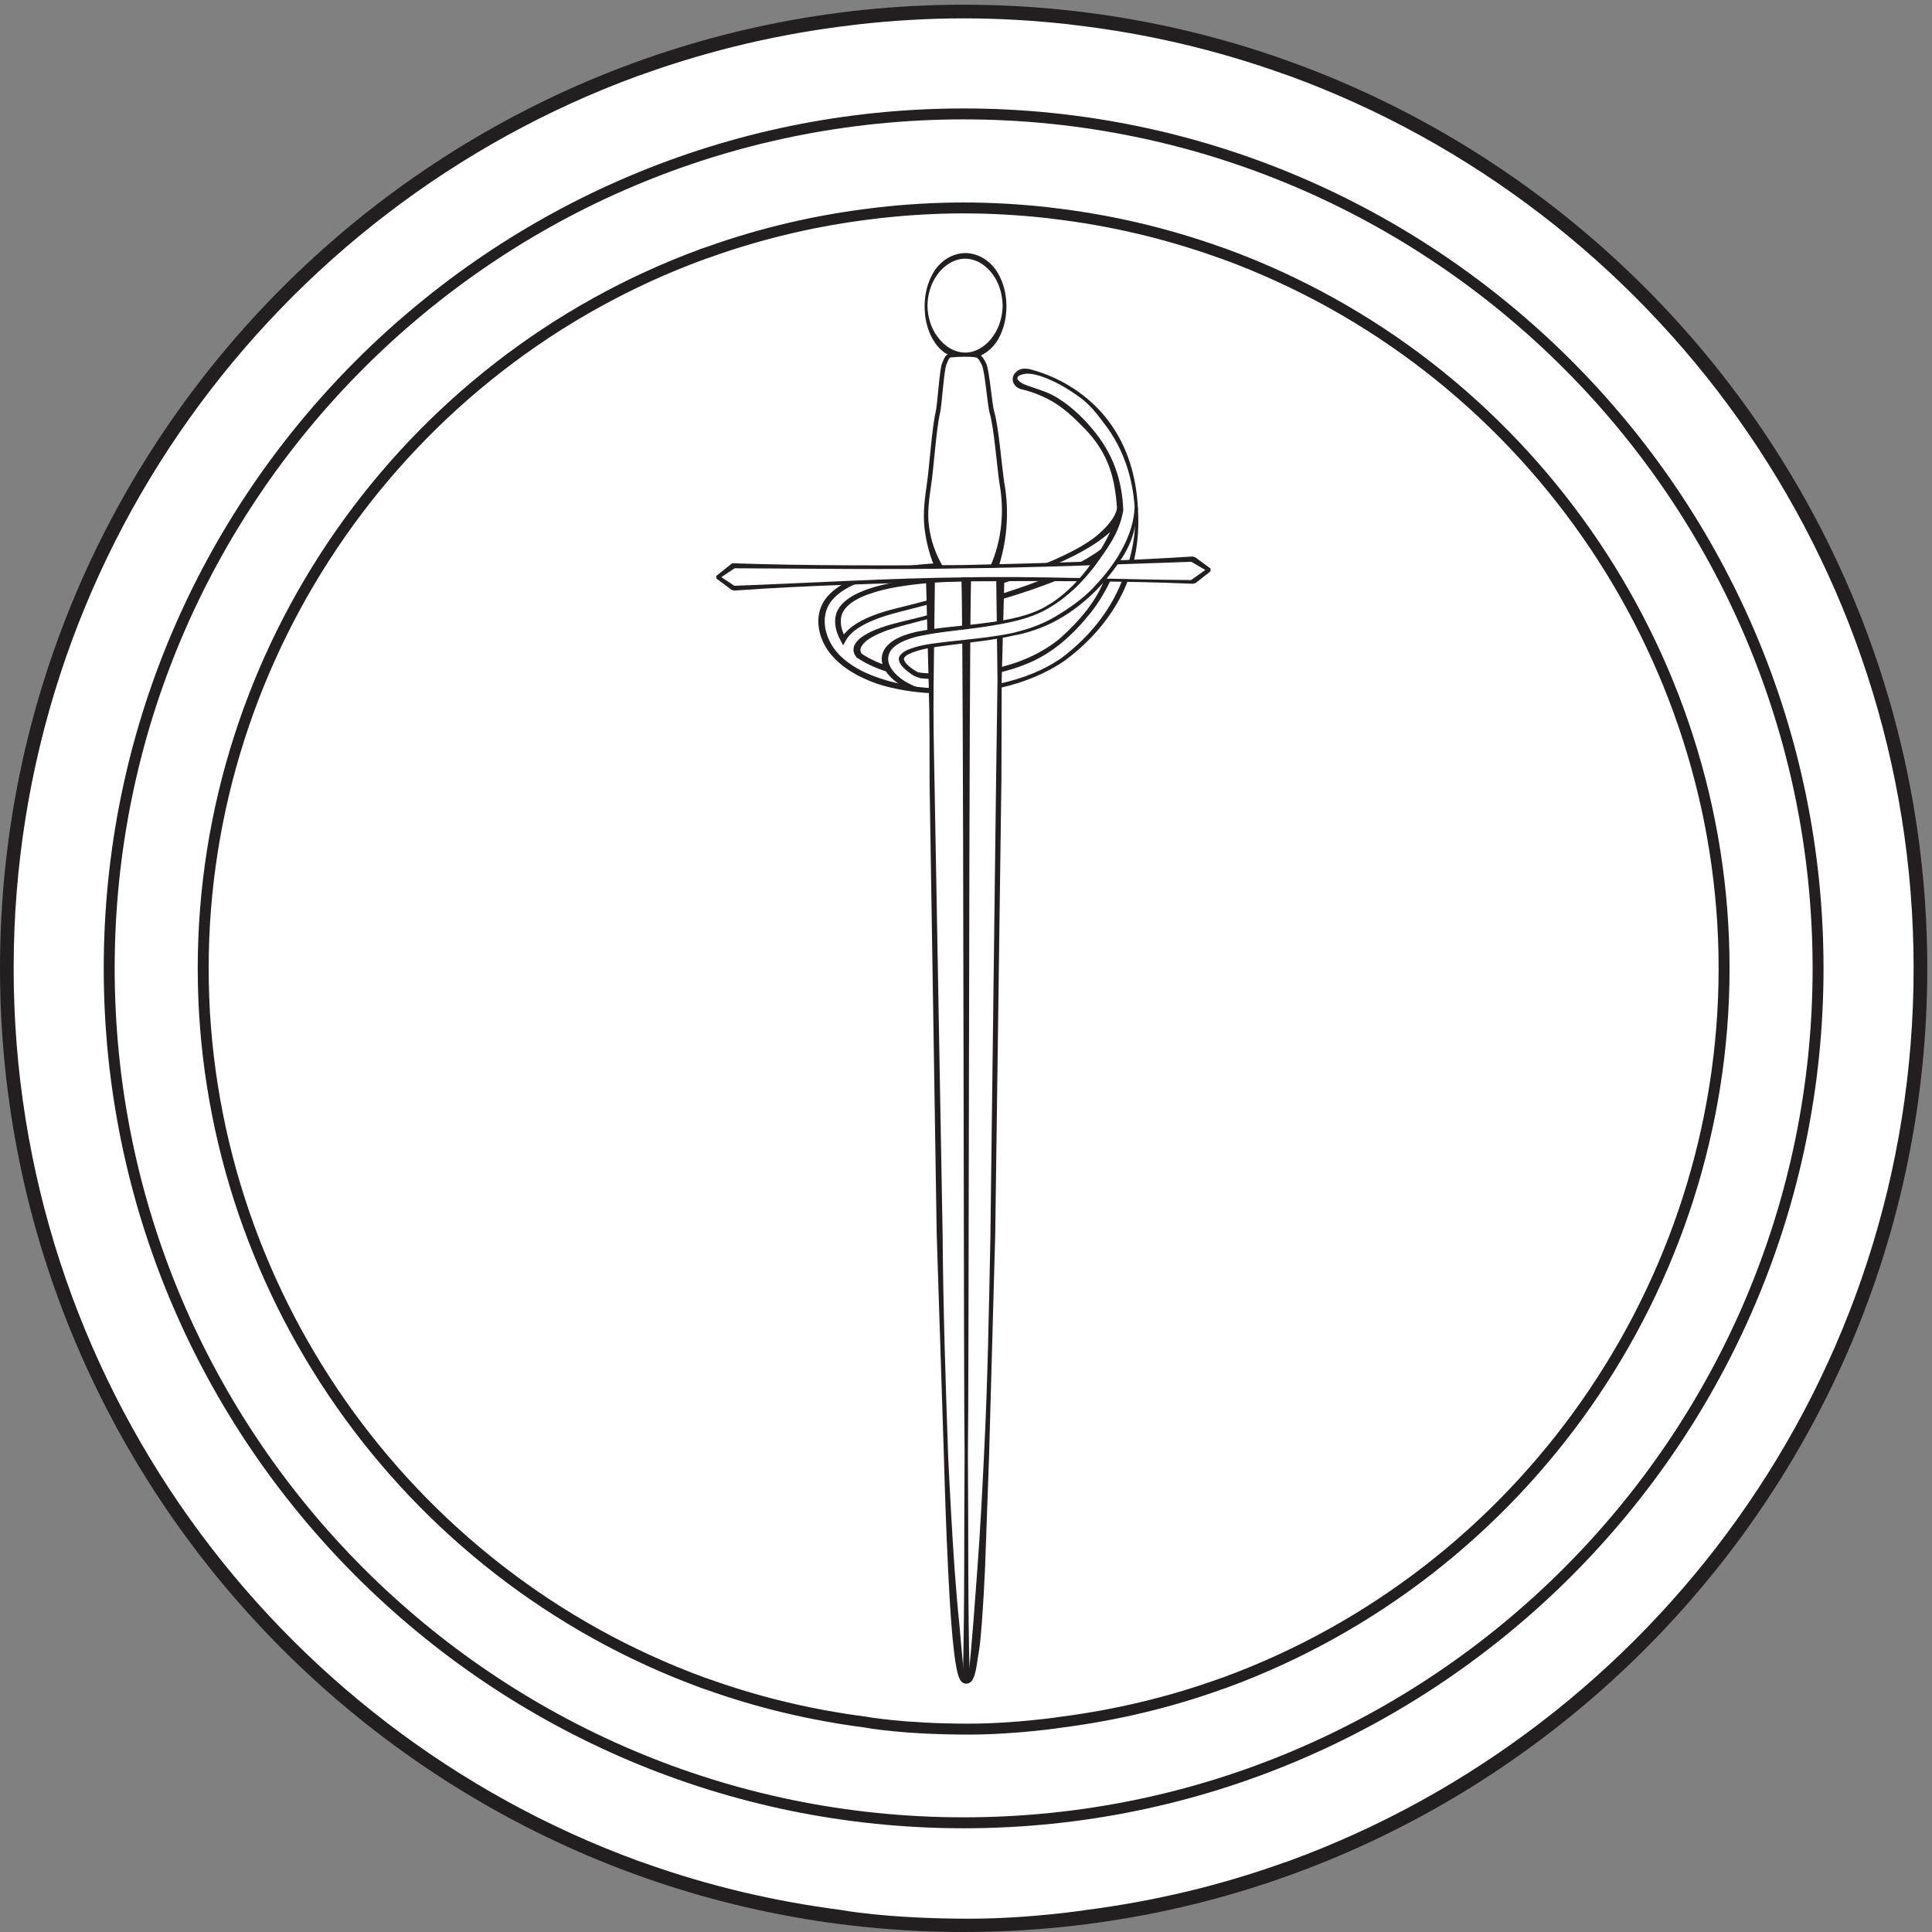 <?xml version="1.0" encoding="UTF-8" standalone="no"?>
<!-- Created with Inkscape (http://www.inkscape.org/) -->

<svg
   version="1.1"
   id="svg1"
   width="94.12"
   height="94.12"
   viewBox="0 0 94.12 94.12"
   sodipodi:docname="EKAWARDS_OSR_outline.eps"
   xmlns:inkscape="http://www.inkscape.org/namespaces/inkscape"
   xmlns:sodipodi="http://sodipodi.sourceforge.net/DTD/sodipodi-0.dtd"
   xmlns="http://www.w3.org/2000/svg"
   xmlns:svg="http://www.w3.org/2000/svg">
  <rect x="0" y="0" width="94.12" height="94.12" fill="#808080" stroke="none"/>
  <defs
     id="defs1" />
  <sodipodi:namedview
     id="namedview1"
     pagecolor="#505050"
     bordercolor="#eeeeee"
     borderopacity="1"
     inkscape:showpageshadow="0"
     inkscape:pageopacity="0"
     inkscape:pagecheckerboard="0"
     inkscape:deskcolor="#505050">
    <inkscape:page
       x="0"
       y="0"
       inkscape:label="1"
       id="page1"
       width="94.12"
       height="94.12"
       margin="0"
       bleed="0" />
  </sodipodi:namedview>
  <g
     id="g1"
     inkscape:groupmode="layer"
     inkscape:label="1">
    <g
       id="group-R5">
      <path
         id="path2"
         d="M 704.797,352.973 C 704.797,159.414 547.883,2.5 354.332,2.5 160.77,2.5 3.863,159.414 3.863,352.973 c 0,193.558 156.907,350.468 350.469,350.468 193.551,0 350.465,-156.91 350.465,-350.468"
         style="fill:#ffffff;fill-opacity:1;fill-rule:nonzero;stroke:none"
         transform="matrix(0.133,0,0,-0.133,0,94.12)" />
      <path
         id="path3"
         d="m 472.539,26.172 -2.5,-0.852 C 447.051,17.078 422.922,11.316 397.996,8.086 c 0,0 -20.535,-3.215 -42.957,-3.215 -30.391,0 -47.109,3.215 -47.109,3.215 -24.778,3.211 -48.774,8.934 -71.641,17.098 l -2.5,0.852 C 100.438,74.797 5,202.949 5,352.973 5,502.996 100.438,631.141 233.789,679.906 l 2.5,0.852 c 23.992,8.566 49.203,14.531 75.281,17.637 l 2.5,0.316 c 12.782,1.43 25.743,2.23 38.899,2.23 12.961,0 25.73,-0.769 38.32,-2.152 l 2.5,-0.324 c 26.426,-3.098 51.965,-9.133 76.25,-17.84 l 2.5,-0.852 C 605.684,630.902 700.938,502.852 700.938,352.973 700.938,203.094 605.684,75.039 472.539,26.172 Z M 352.969,705.941 C 158.34,705.941 0,547.602 0,352.973 0,158.34 158.34,0 352.969,0 c 194.629,0 352.969,158.34 352.969,352.973 0,194.629 -158.34,352.968 -352.969,352.968"
         style="fill:#231f20;fill-opacity:1;fill-rule:nonzero;stroke:none"
         transform="matrix(0.133,0,0,-0.133,0,94.12)" />
      <path
         id="path4"
         d="m 448.684,91.367 -2.004,-0.684 c -18.399,-6.594 -37.715,-11.203 -57.664,-13.789 0,0 -16.438,-2.578 -34.391,-2.578 -24.328,0 -37.711,2.578 -37.711,2.578 -19.836,2.57 -39.043,7.149 -57.344,13.691 l -2.004,0.672 C 150.824,130.293 74.43,232.875 74.43,352.969 c 0,120.086 76.394,222.664 183.136,261.699 l 2.004,0.684 c 19.203,6.859 39.383,11.628 60.266,14.117 l 2,0.254 c 10.227,1.144 20.602,1.785 31.133,1.785 10.383,0 20.594,-0.613 30.676,-1.723 l 2,-0.254 c 21.152,-2.492 41.589,-7.316 61.035,-14.281 l 2.004,-0.684 C 555.254,575.445 631.516,472.938 631.516,352.969 631.516,232.992 555.254,130.488 448.684,91.367 Z M 352.969,665.941 C 180.395,665.941 40,525.547 40,352.973 40,180.398 180.395,40 352.969,40 c 172.566,0 312.969,140.398 312.969,312.973 0,172.574 -140.403,312.968 -312.969,312.968"
         style="fill:#ffffff;fill-opacity:1;fill-rule:nonzero;stroke:none"
         transform="matrix(0.133,0,0,-0.133,0,94.12)" />
      <path
         id="path5"
         d="m 352.969,629.508 c -10.02,0 -20.414,-0.598 -30.906,-1.774 l -1.973,-0.25 c -20.52,-2.441 -40.649,-7.156 -59.848,-14.019 l -2.027,-0.692 C 149.496,573.023 76.43,468.609 76.43,352.969 76.43,237.324 149.496,132.91 258.258,93.133 l 1.953,-0.652 c 18.129,-6.484 37.285,-11.055 56.961,-13.602 0.25,-0.039 13.644,-2.562 37.453,-2.562 17.594,0 33.922,2.531 34.074,2.551 19.864,2.578 39.121,7.188 57.309,13.699 l 2.027,0.695 c 108.528,39.832 181.477,144.215 181.477,259.707 0,115.488 -72.949,219.863 -181.524,259.715 l -1.953,0.671 c -19.453,6.973 -39.844,11.743 -60.625,14.188 l -2.019,0.258 c -10.293,1.129 -20.539,1.707 -30.422,1.707 z m 1.656,-557.196 c -24.238,0 -37.535,2.512 -38.086,2.617 -19.84,2.57 -39.273,7.207 -57.644,13.77 l -1.965,0.664 C 146.555,129.727 72.426,235.652 72.426,352.969 c 0,117.308 74.129,223.23 184.453,263.578 l 2.047,0.699 c 19.453,6.949 39.875,11.734 60.676,14.207 l 1.98,0.25 c 21.199,2.387 41.191,2.383 62.273,0.07 l 2.043,-0.261 c 21.067,-2.473 41.747,-7.317 61.457,-14.379 l 1.969,-0.672 C 559.512,576.012 633.516,470.133 633.516,352.969 633.516,235.805 559.512,129.922 449.375,89.492 l -2.051,-0.703 C 428.906,82.188 409.363,77.519 389.27,74.91 389.16,74.891 372.527,72.312 354.625,72.312 Z M 352.969,663.941 C 181.5,663.941 42.004,524.441 42.004,352.973 42.004,181.504 181.5,42.004 352.969,42.004 c 171.465,0 310.969,139.5 310.969,310.969 0,171.468 -139.504,310.968 -310.969,310.968 z m 0,-625.945 c -173.672,0 -314.973,141.301 -314.973,314.977 0,173.675 141.301,314.972 314.973,314.972 173.672,0 314.969,-141.297 314.969,-314.972 0,-173.676 -141.297,-314.977 -314.969,-314.977"
         style="fill:#231f20;fill-opacity:1;fill-rule:nonzero;stroke:none"
         transform="matrix(0.133,0,0,-0.133,0,94.12)" />
      <path
         id="path6"
         d="m 363.699,257.289 c -1.902,-87.68 -4.965,-164.867 -9.773,-164.867 -4.805,0 -7.852,76.953 -9.77,164.492 l -2.691,157.617 c -0.402,38.75 -0.598,69.727 -0.664,84.032 3.094,0.031 6.179,0.097 9.304,0.152 1.747,0.023 3.493,0.015 5.243,-0.024 0.668,-0.011 6.976,-0.625 4.082,-0.211 2.367,-0.339 4.742,-0.347 6.988,-0.062 -0.078,-13.902 -0.266,-43.297 -0.637,-80.191 l -2.082,-160.938"
         style="fill:#ffffff;fill-opacity:1;fill-rule:nonzero;stroke:none"
         transform="matrix(0.133,0,0,-0.133,0,94.12)" />
      <path
         id="path7"
         d="m 374.922,566.285 c 0.32,-0.066 32.832,-6.101 34.758,-45.578 -1.582,-10.758 -23.137,-19.887 -44.145,-26.512 0.559,-0.488 0.91,-1.16 0.82,-2.027 -0.125,-1.074 -0.339,-2.141 -0.449,-3.215 -0.008,-0.066 -0.039,-0.113 -0.066,-0.187 17.098,5.254 34.492,12.07 43.562,20.687 -2.058,-16.973 -10.855,-27.305 -19.5,-35.254 -6.386,-5.894 -15,-9.808 -24.199,-12.082 0.313,-0.453 1.113,-4.523 0.496,-5.547 10.676,2.36 20.735,6.711 28.266,13.649 10.633,9.789 21.355,23.429 21.394,46.769 0,1.18 -0.117,2.231 -0.183,3.367 0.027,0.094 0.066,0.989 -0.039,1.305 -2.5,42.805 -39.172,49.594 -39.563,49.653 -0.183,0.035 -0.39,0.05 -0.578,0.05 -1.414,0 -2.676,-0.84 -2.957,-2.07 -0.312,-1.395 0.742,-2.742 2.383,-3.008"
         style="fill:#ffffff;fill-opacity:1;fill-rule:nonzero;stroke:none"
         transform="matrix(0.133,0,0,-0.133,0,94.12)" />
      <path
         id="path8"
         d="m 321.898,458.18 c 5.598,-1.867 12.04,-3.039 18.786,-3.512 0.425,0.918 0.183,4.402 0.293,5.281 -5.707,0.426 -12.207,1.442 -16.891,3 -2.754,0.918 -6.277,2.438 -9.441,4.61 -0.071,0.101 -0.079,0.218 -0.168,0.316 -0.039,0.047 -0.997,1.254 -0.399,2.871 0.527,1.461 2.742,4.328 11.582,7.149 2.059,0.66 5.844,1.613 10.649,2.824 1.472,0.371 3.015,0.761 4.621,1.164 -0.485,0.48 -0.825,1.047 -0.727,1.777 0.133,0.985 0.5,1.813 0.945,2.57 -0.14,0.329 -0.214,0.665 -0.242,1.016 -2.258,-0.582 -4.426,-1.137 -6.301,-1.605 -4.917,-1.246 -8.8,-2.223 -11.054,-2.95 -7.785,-2.48 -12.699,-5.613 -14.696,-9.296 -1.191,2 -1.937,4.273 -1.937,6.898 0,9.977 18.727,15.469 52.738,15.469 1.66,0 3.012,1.148 3.012,2.566 0,1.418 -1.352,2.559 -3.012,2.559 -38.988,0 -58.75,-6.922 -58.75,-20.594 0,-9.602 7.641,-17.66 20.992,-22.113"
         style="fill:#ffffff;fill-opacity:1;fill-rule:nonzero;stroke:none"
         transform="matrix(0.133,0,0,-0.133,0,94.12)" />
      <path
         id="path9"
         d="m 373.066,565.488 c 0.489,-0.273 1.192,-0.461 1.614,-0.543 l 1.023,-0.25 c 2.86,-0.773 5.684,-1.906 8.32,-3.277 5.247,-2.727 9.344,-6.711 13.282,-10.75 8.984,-9.262 11.113,-18.563 11.828,-29.117 -0.461,-3.574 -4.543,-7.821 -8,-10.578 -3.594,-2.766 -7.793,-4.993 -12.07,-7.02 -7.61,-3.578 -15.696,-6.418 -23.895,-8.992 0.562,-0.316 0.984,-0.75 1.277,-1.231 8.02,2.547 15.965,5.282 23.575,8.758 4.406,2.004 8.613,4.332 12.558,7.063 3.75,2.758 7.969,6.015 8.84,10.972 l 0.02,0.09 v 0.157 c -0.415,11.003 -3.618,20.664 -11.411,29.878 -3.816,4.586 -9.16,9.59 -14.839,12.477 -2.844,1.449 -7.446,2.719 -9.844,3.68 -1.289,0.508 -5.227,2.84 -0.239,3.875 4.407,0.918 12.922,-3.61 15.391,-5.192 2.707,-1.703 5.527,-3.433 8.203,-6.05 2.317,-2.231 4.563,-5.317 6.098,-7.368 6.851,-8.941 10.144,-19.707 10.84,-30.41 0.015,0.012 0.039,-1.305 0.039,-1.305 0.711,-9.98 -2.031,-20.164 -6.438,-29.421 -4.375,-9.223 -11.543,-17.579 -20.273,-24.153 -6.57,-4.652 -14.5,-7.691 -22.766,-9.5 0.266,-0.488 0.293,-1.027 0.156,-1.558 8.567,1.929 16.75,5.195 23.665,9.98 9.089,6.715 16.406,15.106 21.074,24.594 4.609,9.488 6.347,19.898 5.754,30.09 v -0.157 l 0.015,0.801 c 0,0.274 0.032,0.453 -0.105,0.938 l 0.039,-0.254 c -0.567,10.941 -3.574,22.113 -10.625,31.562 -3.484,4.707 -7.996,8.891 -13.223,12.27 -2.605,1.683 -5.398,3.168 -8.359,4.41 -1.465,0.617 -2.981,1.184 -4.531,1.672 -1.668,0.383 -2.84,1.133 -5.313,0.988 -1.426,-0.23 -2.344,-0.816 -3.047,-1.691 -0.351,-0.481 -0.554,-0.805 -0.715,-1.535 l -0.046,-0.52 c 0,-0.308 0.046,-0.617 0.097,-0.898 0.242,-1.02 0.977,-1.934 2.031,-2.485"
         style="fill:#231f20;fill-opacity:1;fill-rule:nonzero;stroke:none"
         transform="matrix(0.133,0,0,-0.133,0,94.12)" />
      <path
         id="path10"
         d="m 303.203,469.48 c 4.133,-5.917 11.07,-9.835 18.242,-12.324 6.371,-2.023 13.071,-3.066 19.821,-3.418 -0.266,0.586 -0.293,1.227 -0.157,1.848 -6.429,0.473 -12.765,1.586 -18.746,3.609 -6.894,2.254 -13.41,5.907 -17.129,11.297 -3.578,5.235 -4.636,12.418 -0.41,17.395 4.254,4.992 11.731,7.422 18.864,9.027 7.285,1.582 14.843,2.301 22.402,2.703 3.793,0.192 7.57,0.285 11.375,0.321 0.84,-0.016 2.16,0.058 2.613,-0.028 0.567,-0.121 1.094,-0.488 1.328,-0.949 0.508,-0.977 -0.312,-2.219 -1.66,-2.25 -7.433,-0.035 -15.266,-0.277 -22.855,-1.059 -7.59,-0.855 -15.321,-1.984 -22.356,-5.105 -3.422,-1.567 -6.871,-3.918 -8.156,-7.434 -1.145,-3.484 -0.141,-7.05 1.555,-10.117 l 0.906,-1.707 0.957,1.734 c 1.926,3.555 6.293,5.907 10.558,7.641 4.45,1.816 9.141,2.84 13.903,4.106 2.09,0.523 4.172,1.078 6.262,1.613 -0.286,0.449 -0.469,0.945 -0.352,1.484 -2.137,-0.554 -4.262,-1.121 -6.398,-1.668 -4.688,-1.199 -9.661,-2.254 -14.176,-4.051 -3.926,-1.574 -7.91,-3.632 -10.5,-6.878 -1.043,2.375 -1.512,4.98 -0.731,7.32 1.016,2.82 3.961,4.918 7.168,6.375 6.563,2.906 14.172,4.051 21.621,4.867 7.321,0.742 14.532,0.949 22.071,1.008 0.812,0.164 1.605,0.332 2.437,0.457 1.699,0.844 2.656,2.785 1.785,4.394 -0.523,1.024 -1.621,1.809 -2.898,2.051 -1.43,0.176 -2.035,0.039 -3.098,0.078 -3.82,-0.023 -7.664,-0.117 -11.492,-0.297 -7.644,-0.406 -15.328,-1.109 -22.832,-2.726 -7.344,-1.68 -15.25,-4.07 -20.191,-9.77 -4.907,-5.875 -3.637,-13.789 0.269,-19.547"
         style="fill:#231f20;fill-opacity:1;fill-rule:nonzero;stroke:none"
         transform="matrix(0.133,0,0,-0.133,0,94.12)" />
      <path
         id="path11"
         d="m 366.492,488.027 c 7.336,2.192 14.571,4.571 21.606,7.461 6.504,2.758 12.988,5.782 18.672,9.879 -0.649,-2.957 -1.348,-5.89 -1.946,-8.914 -1.308,-4.348 -3.828,-8.367 -6.648,-12.152 -2.91,-3.738 -6.301,-7.254 -9.961,-10.496 -3.735,-3.106 -8.137,-5.637 -12.832,-7.606 -2.817,-1.179 -5.774,-2.097 -8.774,-2.89 0.207,-0.614 0.207,-1.266 -0.015,-1.883 3.316,0.855 6.59,1.859 9.707,3.172 9.969,4.07 17.39,11.324 23.387,18.859 3.027,3.832 5.378,8.023 7.468,12.309 2.61,4.172 3.574,8.89 3.989,13.515 v 0.012 l 0.613,4.715 -3.66,-3.547 c -5.688,-5.461 -13.332,-9.547 -21.164,-12.965 -6.739,-2.91 -13.77,-5.351 -20.899,-7.617 0.383,-0.574 0.528,-1.223 0.457,-1.852"
         style="fill:#231f20;fill-opacity:1;fill-rule:nonzero;stroke:none"
         transform="matrix(0.133,0,0,-0.133,0,94.12)" />
      <path
         id="path12"
         d="m 313.07,467.895 c 0.078,-0.153 0.2,-0.336 0.344,-0.528 0.07,-0.082 0.066,-0.105 0.027,-0.027 -0.027,0.082 0.11,-0.195 0.168,-0.274 v -0.007 l 0.098,-0.161 0.195,-0.132 c 7.856,-5.266 17.676,-7.309 27.297,-7.848 -0.246,0.68 -0.219,1.391 0.086,2 -9.215,0.562 -18.476,2.504 -25.664,7.309 l -0.168,0.277 -0.094,0.223 c -0.086,0.175 -0.129,0.363 -0.171,0.55 -0.071,0.379 -0.012,0.758 0.109,1.121 1.266,2.918 5.672,4.891 9.516,6.336 4.027,1.391 8.378,2.43 12.625,3.559 1.406,0.34 2.8,0.703 4.199,1.047 -0.219,0.445 -0.321,0.926 -0.274,1.422 -1.468,-0.383 -2.91,-0.785 -4.375,-1.164 -4.289,-1.106 -8.609,-1.961 -12.902,-3.352 -2.117,-0.687 -4.223,-1.48 -6.211,-2.539 -1.93,-1.082 -4.012,-2.379 -5,-4.594 l -0.02,-0.019 v -0.02 c -0.218,-0.687 -0.3,-1.426 -0.152,-2.148 0.078,-0.356 0.195,-0.699 0.367,-1.031"
         style="fill:#231f20;fill-opacity:1;fill-rule:nonzero;stroke:none"
         transform="matrix(0.133,0,0,-0.133,0,94.12)" />
      <path
         id="path13"
         d="m 358.672,498.945 c 0.062,0.368 0.598,0.602 0.984,0.727 l -0.472,-2.426 c -0.278,0.18 -0.563,0.438 -0.645,0.785 -0.098,0.465 0.051,0.684 0.133,0.914 z m 8.144,-76.304 0.086,35.679 1.059,40.094 0.027,1.508 -1.789,-0.207 c -2.176,-0.242 -4.375,-0.188 -6.488,0.148 v 0 h -0.016 l -0.007,-0.078 -1.079,0.094 -2.519,0.242 c -1.973,0.02 -3.445,0.34 -5.192,-0.269 -1.734,-0.766 -3.386,0.168 -5.085,0.293 l -5.032,-0.137 -1.718,-0.047 0.046,-1.402 1.079,-42.02 c 0.347,-12.047 0.292,-24.09 0.316,-36.133 l 2.601,-164.801 2.633,-81.347 c 0.391,-13.789 0.856,-27.559 1.532,-41.328 0.332,-6.895 0.714,-13.789 1.25,-20.684 0.273,-3.437 0.589,-6.875 1.023,-10.332 0.207,-1.738 0.461,-3.457 0.801,-5.215 0.168,-0.859 0.359,-1.738 0.633,-2.656 0.156,-0.449 0.296,-0.918 0.566,-1.426 0.121,-0.254 0.32,-0.586 0.621,-0.918 0.313,-0.234 0.387,-0.41 1.024,-0.625 0.441,-0.059 0.289,-0.195 1.23,-0.059 l 0.184,0.039 c 0.398,0.078 1.121,0.606 1.179,0.742 0.114,0.137 0.289,0.332 0.375,0.469 0.153,0.274 0.297,0.547 0.399,0.781 0.218,0.488 0.375,0.938 0.511,1.387 0.278,0.898 0.438,1.777 0.594,2.656 l 0.817,5.195 c 0.621,3.438 0.804,6.895 1.113,10.352 0.527,6.894 0.906,13.769 1.23,20.664 l 1.477,41.336 2.246,80.875 z m -24.515,-1.446 c -0.227,11.778 -0.477,23.567 -0.336,35.352 l 0.5,40.57 3.414,0.016 c 1.664,0.172 3.375,1.215 5.004,0.445 1.617,-0.656 3.508,-0.254 4.902,-0.383 l 2.496,-0.179 1.309,-0.078 0.39,-0.016 h 0.118 c -0.008,-0.043 0.234,0 0.507,0.086 1.438,-0.117 2.872,-0.117 4.29,-0.012 l 0.476,-38.668 -0.5,-35.254 -2.09,-167.469 v -0.488 c -0.547,-26.816 -0.984,-53.637 -2.351,-80.429 -0.664,-13.77 -1.375,-27.52 -2.403,-41.27 -0.511,-6.875 -2.414,-33.75 -3.183,-37.812 l -0.953,-1.445 c -0.09,0.371 -0.746,0.801 -0.828,1.172 -0.364,1.641 -1.278,13.691 -1.633,17.109 -0.723,6.856 -1.285,13.711 -1.782,20.586 -0.957,13.731 -1.695,27.5 -2.351,41.278 -0.926,26.925 -1.828,53.859 -2.02,80.8 l -2.976,166.09"
         style="fill:#231f20;fill-opacity:1;fill-rule:nonzero;stroke:none"
         transform="matrix(0.133,0,0,-0.133,0,94.12)" />
      <path
         id="path14"
         d="m 339.211,595.586 c 0,10.152 6.426,18.355 14.363,18.355 7.93,0 14.387,-8.203 14.387,-18.355 0,-10.133 -6.457,-18.336 -14.387,-18.336 -7.937,0 -14.363,8.203 -14.363,18.336"
         style="fill:#ffffff;fill-opacity:1;fill-rule:nonzero;stroke:none"
         transform="matrix(0.133,0,0,-0.133,0,94.12)" />
      <path
         id="path15"
         d="m 363.855,498.965 c 0,0 4.106,9.437 4.106,20.668 0,14.406 -6.574,56.586 -9.836,57.707 -2.012,0.687 -9.539,0.312 -10.496,0 -2.617,-0.836 -8.418,-47.59 -8.418,-58.477 0,-10.898 5.144,-19.898 5.144,-19.898 h 19.5"
         style="fill:#ffffff;fill-opacity:1;fill-rule:nonzero;stroke:none"
         transform="matrix(0.133,0,0,-0.133,0,94.12)" />
      <path
         id="path16"
         d="m 343.223,606.93 c 2.312,3.304 6.125,6.008 10.347,5.976 4.227,0 7.993,-2.715 10.258,-6.027 2.344,-3.344 3.36,-7.344 3.43,-11.293 -0.117,-3.965 -1.195,-7.91 -3.606,-11.207 -2.246,-3.254 -6.125,-5.867 -9.961,-5.856 -4.304,-0.046 -7.91,2.551 -10.312,5.813 -2.445,3.293 -3.555,7.285 -3.66,11.25 0.066,4.019 1.109,7.977 3.504,11.344 z m 16.402,-32.907 c 1.176,-2.418 2.074,-14.996 2.863,-17.574 1.582,-5.172 2.778,-20.433 3.586,-25.726 1.887,-10.262 0.899,-20.871 -3.308,-30.469 h -17.453 c -2.559,4.394 -4.336,9.34 -4.981,14.312 -0.812,5.254 0.051,10.606 0.797,15.918 0.836,5.317 1.879,20.61 3.187,25.856 0.664,2.605 1.387,15.211 2.317,17.73 0.547,1.168 0.933,2.782 1.769,2.684 1.481,0.164 3.075,0.223 4.61,0.25 1.504,0.008 3.199,-0.016 4.429,-0.25 0.879,-0.098 1.614,-1.633 2.184,-2.731 z m -13.437,4.344 c 0.289,-0.199 0.648,-0.324 0.957,-0.508 -0.168,-0.082 -0.364,-0.148 -0.473,-0.293 -0.484,-0.496 -0.555,-0.714 -0.766,-1.086 -0.355,-0.664 -0.613,-1.312 -0.867,-1.968 -0.976,-2.614 -1.66,-15.246 -2.344,-17.883 -1.289,-5.285 -2.343,-20.613 -3.16,-25.965 -0.773,-5.336 -1.5,-10.773 -0.922,-16.242 0.633,-5.453 2.024,-10.766 4.391,-16.004 v -0.016 l 0.414,-0.718 h 0.937 20.625 l 0.293,0.839 c 3.672,10.579 4.5,21.668 2.579,32.399 -0.848,5.363 -2.071,20.668 -3.672,25.91 -0.821,2.621 -1.719,15.219 -2.969,17.766 -0.305,0.64 -0.664,1.269 -1.074,1.894 -0.219,0.321 -0.469,0.625 -0.797,0.946 0,0.007 -0.02,0.007 -0.02,0.007 2.848,1.422 4.996,3.668 6.325,6 2.175,3.825 3.007,8.043 3.007,12.141 -0.047,4.121 -0.937,8.297 -3.164,12.074 -2.129,3.707 -6.363,7.25 -11.918,7.32 -5.55,-0.109 -9.738,-3.656 -11.812,-7.375 -2.164,-3.75 -3.059,-7.953 -3.082,-12.003 -0.016,-4.098 0.797,-8.278 2.926,-12.106 1.093,-1.891 2.546,-3.711 4.586,-5.129"
         style="fill:#231f20;fill-opacity:1;fill-rule:nonzero;stroke:none"
         transform="matrix(0.133,0,0,-0.133,0,94.12)" />
      <path
         id="path17"
         d="m 269.141,499.977 c 0,0 44.804,-0.754 84.089,-0.164 39.29,0.582 84.028,2.656 84.028,2.656 l 6.094,-3.614 -5.93,-3.812 c 0,0 -42.434,0.957 -83.805,0.344 -41.383,-0.614 -84.332,-2.832 -84.332,-2.832 l -6.082,3.621 5.938,3.801"
         style="fill:#ffffff;fill-opacity:1;fill-rule:nonzero;stroke:none"
         transform="matrix(0.133,0,0,-0.133,0,94.12)" />
      <path
         id="path18"
         d="m 269.094,499.516 c 25.539,-0.102 58.219,-0.551 83.754,-0.02 25.543,0.219 57.972,1.539 83.519,2.395 l 5.125,-2.985 -5.222,-3.711 c -25.567,0.172 -57.813,1.539 -83.348,0.981 -25.559,-0.199 -58.395,-2.153 -83.918,-3.074 l -4.789,3.171 z m -6.684,-3.762 5.621,-4.184 0.961,-0.218 c 25.559,1.867 58.313,2.773 83.961,3.375 25.641,0.16 58.414,0.242 84.027,-0.883 l 0.958,0.258 5.48,4.316 v 0 l -0.02,1.02 -5.664,4.16 -0.957,0.23 c -25.566,-1.672 -58.3,-2.558 -83.945,-3.129 -25.652,-0.191 -58.418,-0.269 -84.043,0.641 l -0.598,0.015 -5.804,-4.621 0.023,-0.98"
         style="fill:#231f20;fill-opacity:1;fill-rule:nonzero;stroke:none"
         transform="matrix(0.133,0,0,-0.133,0,94.12)" />
      <path
         id="path19"
         d="m 409.68,520.707 c -0.762,-7.227 -12.492,-30.531 -32.075,-38.074 -7.332,-2.824 -16.406,-3.867 -26.035,-4.973 -3.347,-0.394 -6.757,-0.781 -10.152,-1.254 -10.855,-1.523 -16.648,-4.664 -17.234,-9.347 -0.664,-5.313 5.148,-8.856 9.898,-10.454 1.531,-0.503 4.238,-1.152 4.848,0.168 0.59,1.317 -1.414,2.348 -2.961,2.872 -2.985,0.988 -6.071,4.718 -5.809,6.875 0.192,1.531 3.516,3.609 12.235,4.828 3.335,0.465 6.687,0.84 9.984,1.23 10.062,1.152 19.594,2.246 27.699,5.391 21.277,8.187 34.727,30.609 35.692,39.832 l -2.926,0.793 -3.164,2.113"
         style="fill:#ffffff;fill-opacity:1;fill-rule:nonzero;stroke:none"
         transform="matrix(0.133,0,0,-0.133,0,94.12)" />
      <path
         id="path20"
         d="m 337.461,459.395 c -0.535,0.222 -2.125,0.484 -2.66,0.816 -0.93,0.508 -1.789,1.082 -2.578,1.723 -0.801,0.648 -1.539,1.347 -2.149,2.195 -0.566,0.859 -1.23,1.891 -0.554,3.25 1.457,2.023 3.64,2.539 5.617,3.215 4.051,1.207 8.242,1.551 12.324,2.066 8.199,0.949 16.465,1.598 24.414,3.371 v 0.055 c 5.48,1.277 10.77,3.309 15.371,6.156 4.656,2.813 9.258,6.059 12.883,9.813 3.609,3.761 6.844,7.675 9.48,11.988 2.571,4.297 5.887,10.816 5.977,18.344 l 0.781,-4.266 c -0.781,-5.152 -2.058,-9.383 -4.746,-13.808 -2.773,-4.403 -6.621,-9.395 -10.422,-13.192 -3.828,-3.781 -8.133,-7.23 -13.008,-10.035 -4.863,-2.848 -10.308,-4.832 -15.996,-6.047 l -0.015,0.051 c -8.059,-1.91 -16.336,-2.672 -24.512,-3.727 -4.063,-0.566 -8.188,-0.992 -11.941,-2.168 -1.801,-0.562 -3.868,-1.386 -4.539,-2.492 -0.481,-0.894 0.996,-2.508 2.351,-3.555 0.719,-0.554 1.512,-1.062 2.328,-1.5 0.797,-0.5 1.633,-0.589 2.809,-1.296"
         style="fill:#231f20;fill-opacity:1;fill-rule:nonzero;stroke:none"
         transform="matrix(0.133,0,0,-0.133,0,94.12)" />
      <path
         id="path21"
         d="m 333.805,454.75 c -1.016,0.402 -1.981,0.855 -2.883,1.371 -1.817,1.008 -3.461,2.246 -4.863,3.703 -1.395,1.442 -2.52,3.184 -2.961,5.153 -0.407,1.953 0.129,4.07 1.496,5.746 2.804,3.285 7.168,4.574 11.176,5.543 8.273,1.656 16.464,2.043 24.66,3.164 8.105,0.968 17.16,2.59 23.703,6.738 6.582,4.047 11.551,9.406 15.762,15.336 4.097,5.918 7.515,11.187 8.64,17.715 l 1.094,2.125 1.601,-1.68 c -1.484,-7.453 -5.566,-12.824 -9.941,-18.937 -4.512,-6.016 -10.027,-11.602 -17.019,-15.7 -6.985,-4.226 -15.508,-5.672 -23.594,-6.933 -8.149,-1.239 -16.535,-1.805 -24.367,-3.508 -3.813,-0.945 -7.77,-2.344 -9.832,-4.934 -0.997,-1.257 -1.317,-2.816 -1.051,-4.351 0.301,-1.508 1.191,-2.981 2.406,-4.262 1.223,-1.273 2.688,-2.426 4.32,-3.344 1.055,-0.558 2.746,-1.441 3.766,-1.699"
         style="fill:#231f20;fill-opacity:1;fill-rule:nonzero;stroke:none"
         transform="matrix(0.133,0,0,-0.133,0,94.12)" />
      <path
         id="path22"
         d="m 352.422,477.422 c -0.078,9.008 -0.16,15.527 -0.266,18.715 h 3.547 c -0.098,-3.082 -0.183,-9.274 -0.258,-17.809 l -3.023,-0.906"
         style="fill:#231f20;fill-opacity:1;fill-rule:nonzero;stroke:none"
         transform="matrix(0.133,0,0,-0.133,0,94.12)" />
      <path
         id="path23"
         d="m 352.465,472.734 c 0.539,-72.304 0.504,-274.214 0.859,-297.714 -0.234,-27.227 0.051,-54.454 -0.633,-81.68 h 2.469 c -0.68,27.226 -0.398,54.453 -0.629,81.68 0.364,23.531 0.328,225.843 0.875,297.945 l -2.941,-0.231"
         style="fill:#231f20;fill-opacity:1;fill-rule:nonzero;stroke:none"
         transform="matrix(0.133,0,0,-0.133,0,94.12)" />
    </g>
  </g>
</svg>
